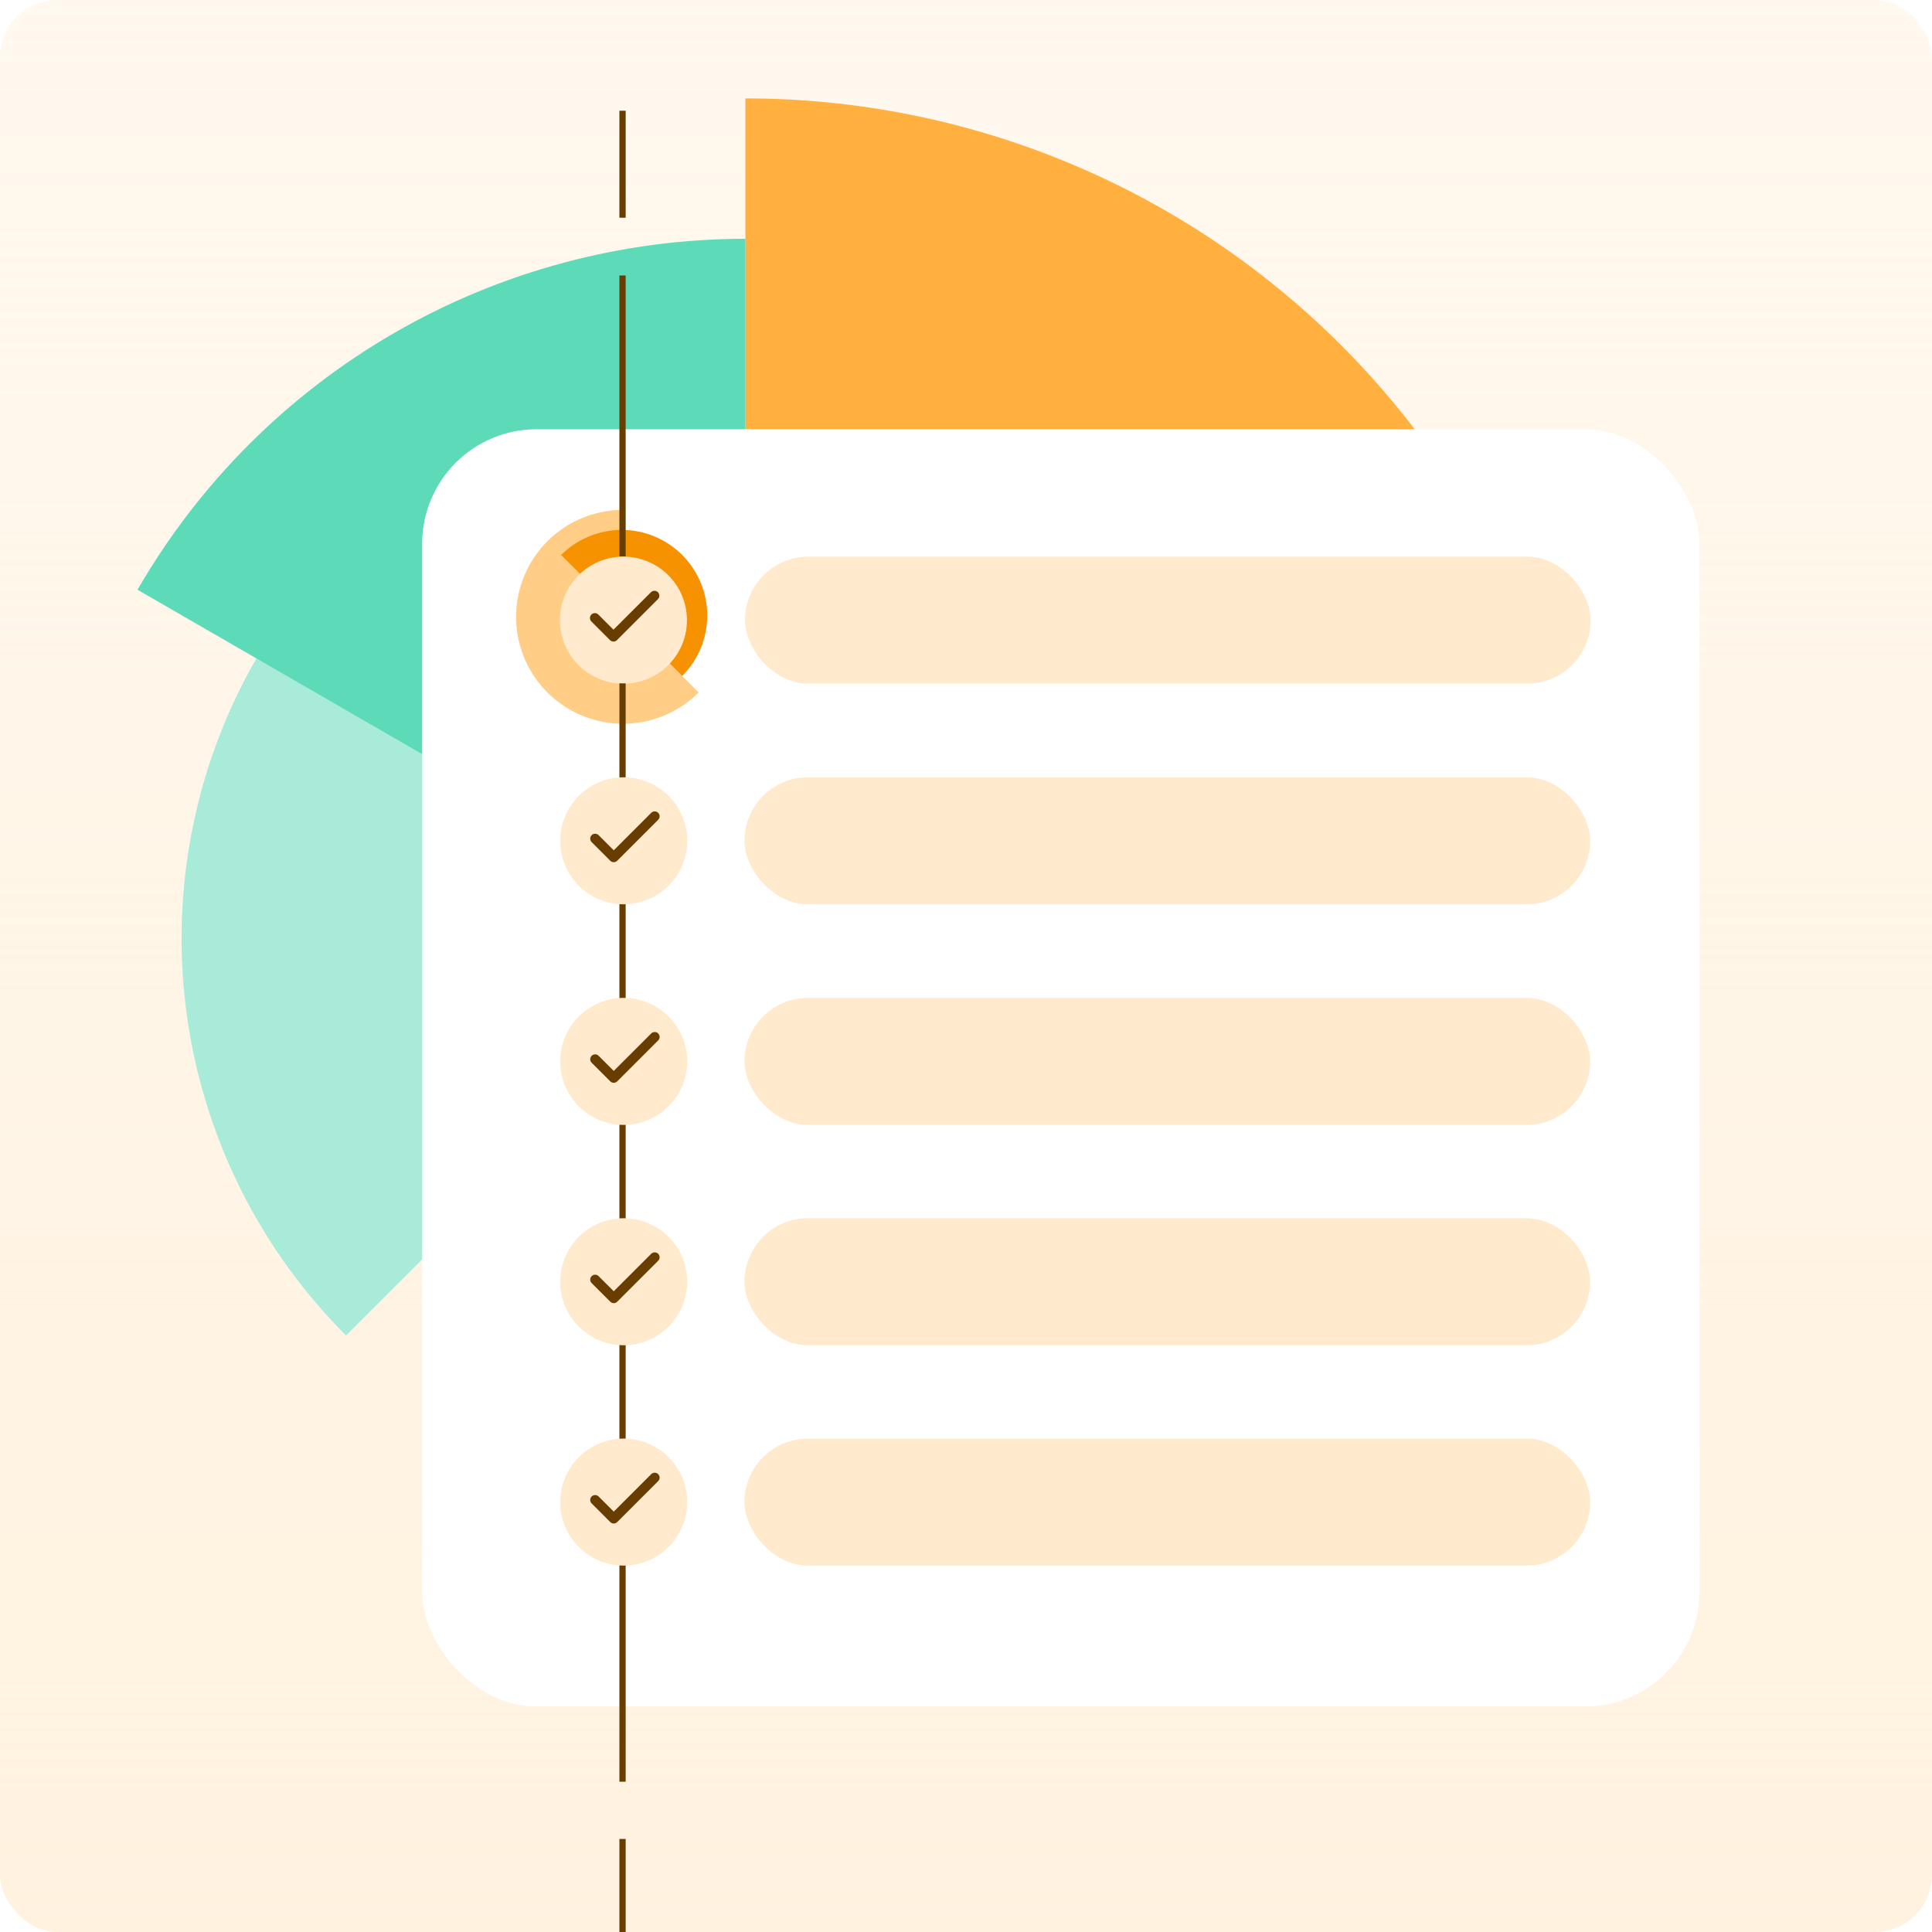 <svg width="233" height="233" viewBox="0 0 233 233" fill="none" xmlns="http://www.w3.org/2000/svg">
<g clip-path="url(#clip0_9217_7316)">
<rect width="233" height="233" rx="6.904" fill="url(#paint0_linear_9217_7316)"/>
<path d="M41.733 161.061C34.388 153.715 28.831 144.779 25.491 134.942C22.152 125.106 21.121 114.633 22.477 104.334C23.833 94.035 27.54 84.186 33.311 75.548C39.082 66.911 46.763 59.717 55.759 54.523L89.621 113.173L41.733 161.061Z" fill="#A8EBD8"/>
<path d="M89.896 11.866C103.236 11.866 116.446 14.493 128.77 19.598C141.095 24.703 152.294 32.186 161.727 41.619C171.16 51.052 178.643 62.251 183.748 74.576C188.853 86.9 191.48 100.11 191.48 113.45L89.896 113.45L89.896 11.866Z" fill="#FFB03E"/>
<path d="M16.584 71.124C24.014 58.255 34.701 47.569 47.57 40.139C60.439 32.709 75.037 28.797 89.897 28.797L89.897 113.451L16.584 71.124Z" fill="#5DDAB7"/>
<g filter="url(#filter0_d_9217_7316)">
<rect x="50.914" y="50.914" width="154.039" height="154.039" rx="13.807" fill="white"/>
</g>
<rect x="89.838" y="67.133" width="101.988" height="15.318" rx="7.659" fill="#FFEACD"/>
<path d="M84.259 83.511C82.759 85.011 80.912 86.118 78.882 86.734C76.853 87.35 74.702 87.456 72.621 87.042C70.541 86.628 68.594 85.707 66.954 84.362C65.315 83.016 64.032 81.286 63.22 79.326C62.408 77.367 62.093 75.237 62.3 73.126C62.508 71.014 63.234 68.987 64.412 67.223C65.591 65.459 67.186 64.013 69.057 63.013C70.928 62.013 73.017 61.49 75.138 61.49V74.39L84.259 83.511Z" fill="#FFCD85"/>
<path d="M67.679 66.931C68.637 65.972 69.775 65.212 71.027 64.694C72.279 64.175 73.621 63.908 74.976 63.908C76.331 63.908 77.673 64.175 78.925 64.694C80.177 65.212 81.315 65.972 82.273 66.931C83.231 67.889 83.992 69.027 84.51 70.279C85.029 71.531 85.296 72.873 85.296 74.228C85.296 75.583 85.029 76.925 84.51 78.177C83.992 79.429 83.231 80.567 82.273 81.525L74.976 74.228L67.679 66.931Z" fill="#F69100"/>
<path d="M75.186 82.451C70.957 82.451 67.527 79.022 67.527 74.792C67.527 70.562 70.957 67.133 75.186 67.133C79.416 67.133 82.846 70.562 82.846 74.792C82.846 79.022 79.416 82.451 75.186 82.451Z" fill="#FFEACD"/>
<path d="M78.924 71.842L73.985 76.78L71.74 74.535" stroke="#673D00" stroke-width="1.187" stroke-linecap="round" stroke-linejoin="round"/>
<path d="M75.078 33.225L75.078 67.096" stroke="#673D00" stroke-width="0.755"/>
<path d="M75.078 13.355V26.255" stroke="#673D00" stroke-width="0.755"/>
<path d="M75.078 221.781L75.078 233" stroke="#673D00" stroke-width="0.755"/>
<path d="M75.078 82.412L75.078 214.877" stroke="#673D00" stroke-width="0.755"/>
<path d="M75.218 109.059C70.988 109.059 67.559 105.629 67.559 101.399C67.559 97.169 70.988 93.74 75.218 93.74C79.448 93.74 82.877 97.169 82.877 101.399C82.877 105.629 79.448 109.059 75.218 109.059Z" fill="#FFEACD"/>
<path d="M78.957 98.447L74.018 103.386L71.773 101.141" stroke="#673D00" stroke-width="1.187" stroke-linecap="round" stroke-linejoin="round"/>
<rect x="89.781" y="93.74" width="101.988" height="15.318" rx="7.659" fill="#FFEACD"/>
<path d="M75.218 135.664C70.988 135.664 67.559 132.235 67.559 128.005C67.559 123.775 70.988 120.346 75.218 120.346C79.448 120.346 82.877 123.775 82.877 128.005C82.877 132.235 79.448 135.664 75.218 135.664Z" fill="#FFEACD"/>
<path d="M78.957 125.055L74.018 129.993L71.773 127.748" stroke="#673D00" stroke-width="1.187" stroke-linecap="round" stroke-linejoin="round"/>
<rect x="89.781" y="120.346" width="101.988" height="15.318" rx="7.659" fill="#FFEACD"/>
<path d="M75.218 162.238C70.988 162.238 67.559 158.809 67.559 154.579C67.559 150.349 70.988 146.92 75.218 146.92C79.448 146.92 82.877 150.349 82.877 154.579C82.877 158.809 79.448 162.238 75.218 162.238Z" fill="#FFEACD"/>
<path d="M78.957 151.629L74.018 156.567L71.773 154.323" stroke="#673D00" stroke-width="1.187" stroke-linecap="round" stroke-linejoin="round"/>
<rect x="89.781" y="146.92" width="101.988" height="15.318" rx="7.659" fill="#FFEACD"/>
<path d="M75.218 188.812C70.988 188.812 67.559 185.383 67.559 181.153C67.559 176.923 70.988 173.494 75.218 173.494C79.448 173.494 82.877 176.923 82.877 181.153C82.877 185.383 79.448 188.812 75.218 188.812Z" fill="#FFEACD"/>
<path d="M78.957 178.203L74.018 183.142L71.773 180.897" stroke="#673D00" stroke-width="1.187" stroke-linecap="round" stroke-linejoin="round"/>
<rect x="89.781" y="173.494" width="101.988" height="15.318" rx="7.659" fill="#FFEACD"/>
</g>
<defs>
<filter id="filter0_d_9217_7316" x="44.09" y="44.944" width="167.686" height="167.686" filterUnits="userSpaceOnUse" color-interpolation-filters="sRGB">
<feFlood flood-opacity="0" result="BackgroundImageFix"/>
<feColorMatrix in="SourceAlpha" type="matrix" values="0 0 0 0 0 0 0 0 0 0 0 0 0 0 0 0 0 0 127 0" result="hardAlpha"/>
<feOffset dy="0.853"/>
<feGaussianBlur stdDeviation="3.412"/>
<feComposite in2="hardAlpha" operator="out"/>
<feColorMatrix type="matrix" values="0 0 0 0 0 0 0 0 0 0 0 0 0 0 0 0 0 0 0.16 0"/>
<feBlend mode="normal" in2="BackgroundImageFix" result="effect1_dropShadow_9217_7316"/>
<feBlend mode="normal" in="SourceGraphic" in2="effect1_dropShadow_9217_7316" result="shape"/>
</filter>
<linearGradient id="paint0_linear_9217_7316" x1="116.5" y1="0" x2="116.5" y2="233" gradientUnits="userSpaceOnUse">
<stop stop-color="#FFF2DF" stop-opacity="0.5"/>
<stop offset="1" stop-color="#FFF2DF"/>
</linearGradient>
<clipPath id="clip0_9217_7316">
<rect width="233" height="233" rx="6.904" fill="white"/>
</clipPath>
</defs>
</svg>
